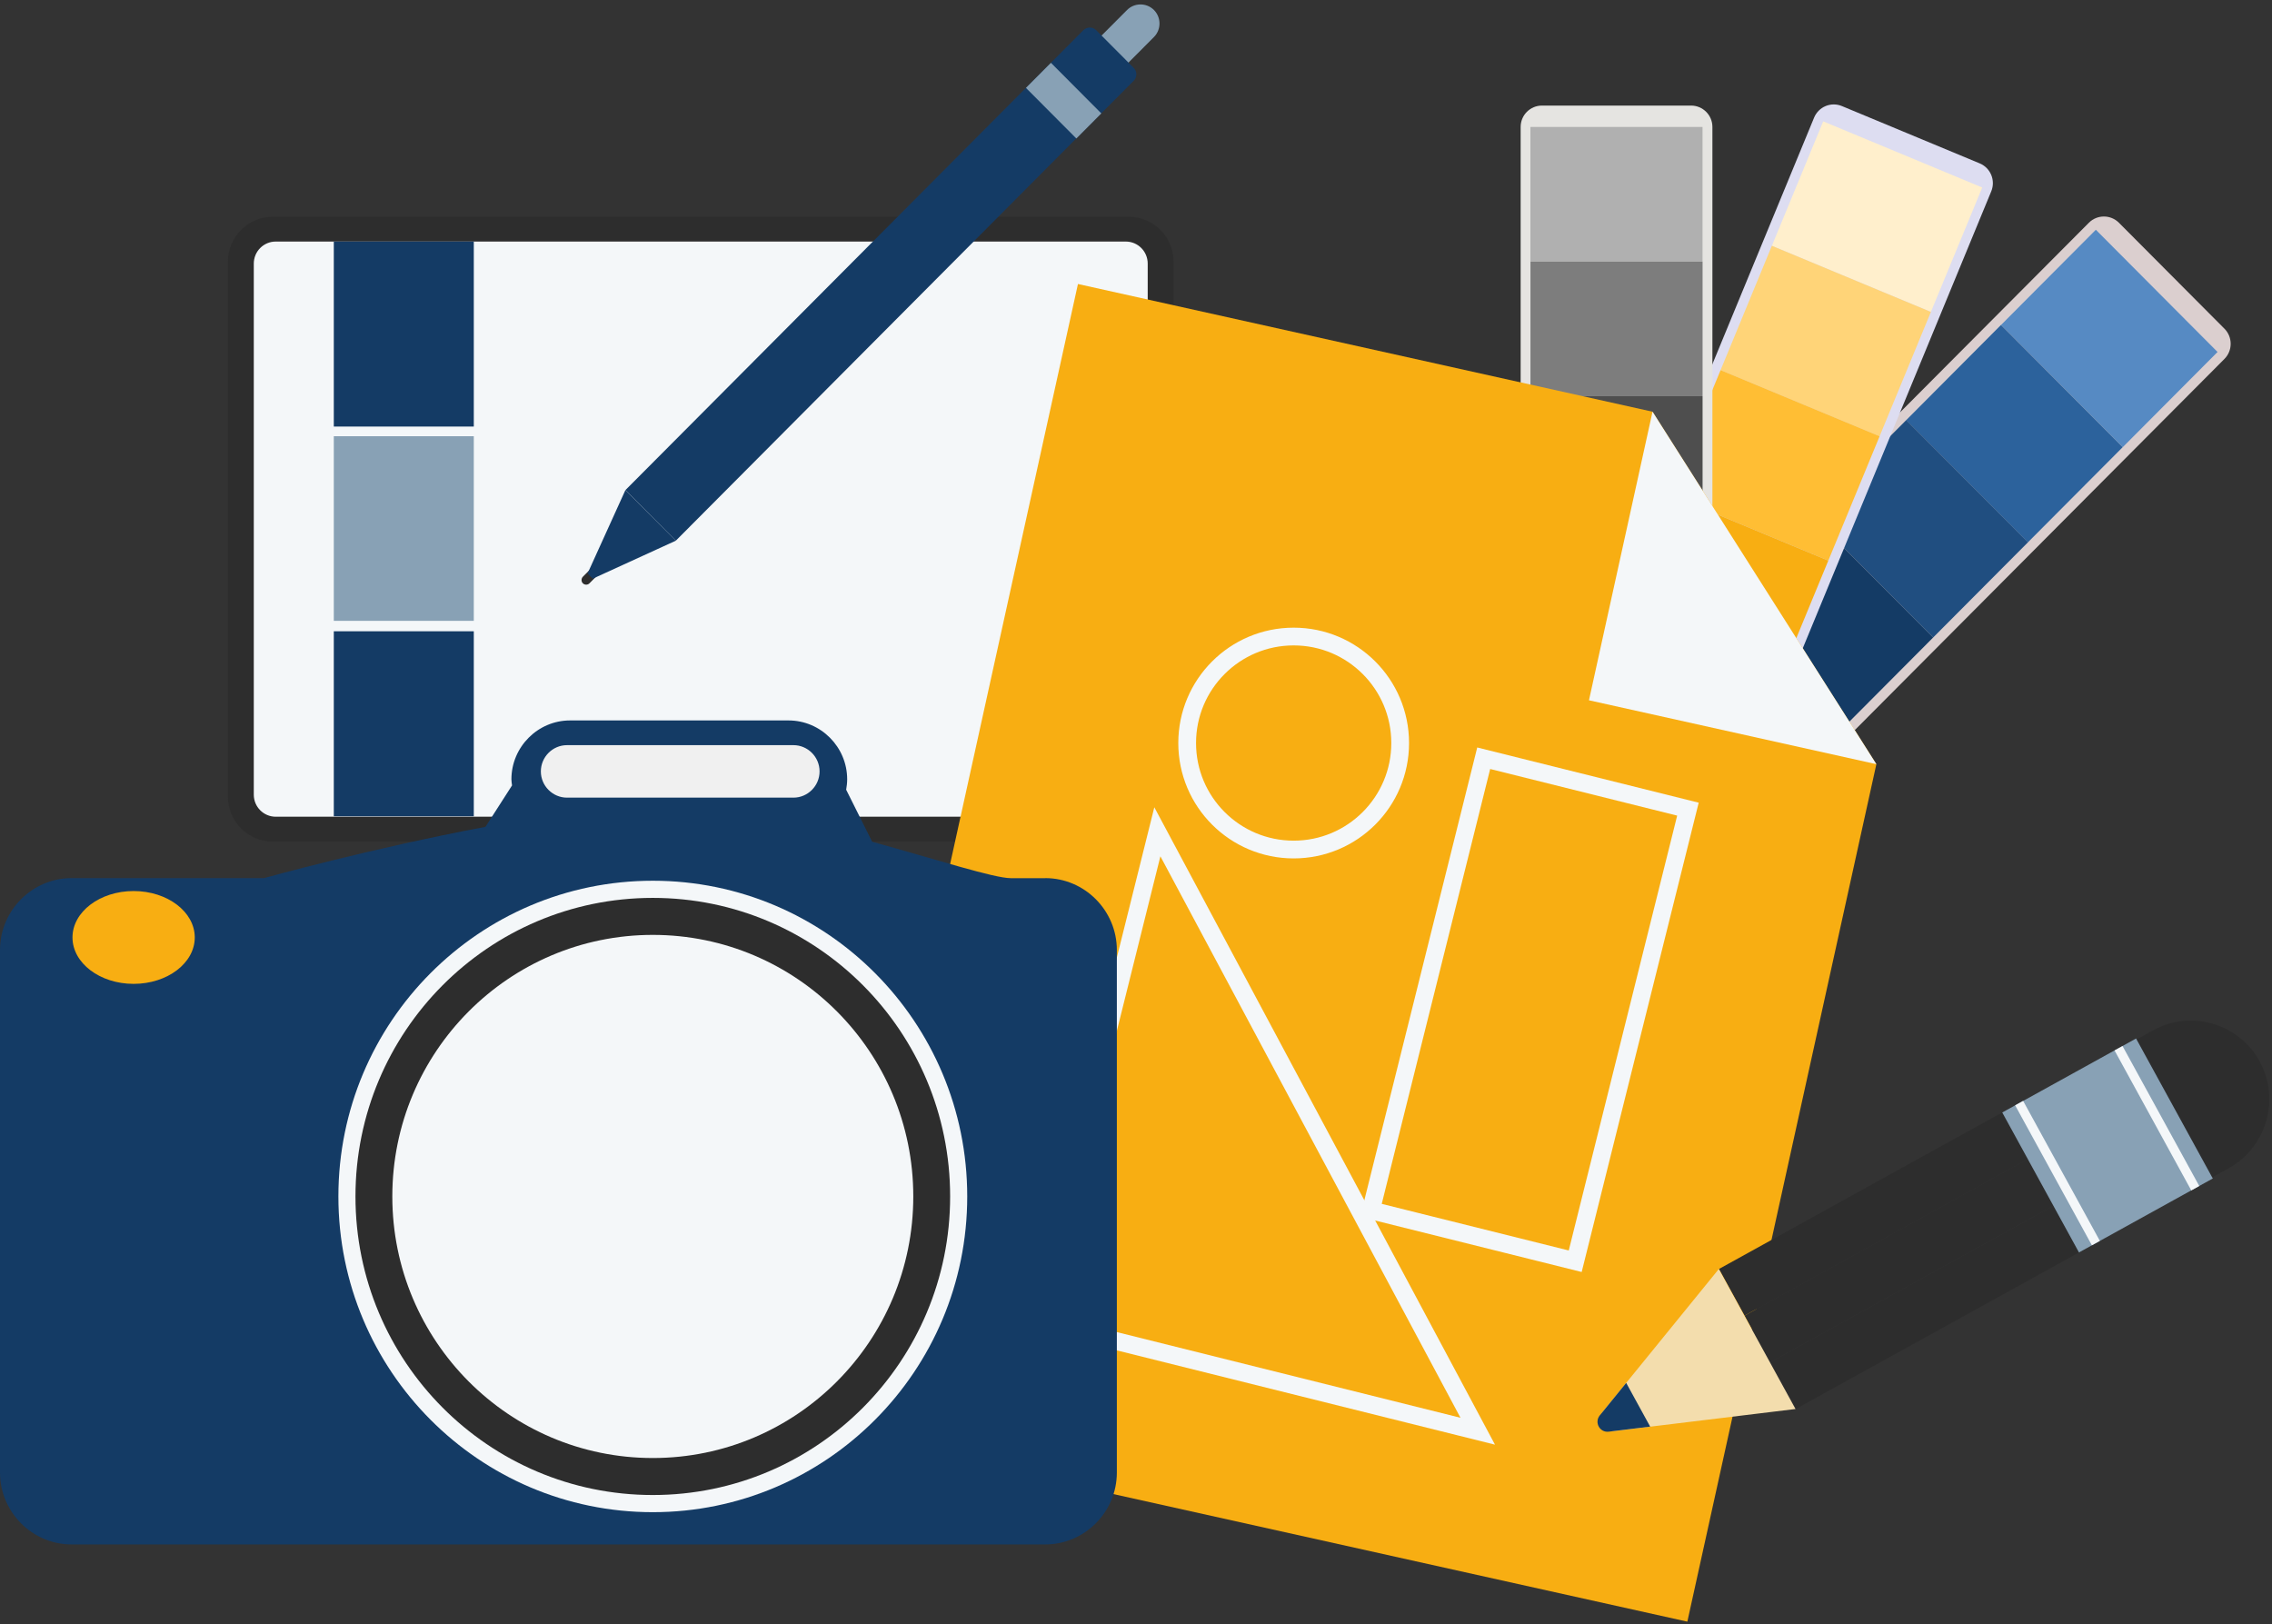 <?xml version="1.0" encoding="UTF-8"?>
<svg xmlns="http://www.w3.org/2000/svg" width="512" height="366" viewBox="0 0 512 366" fill="none">
  <rect x="0" y="0" width="512" height="366" fill="#333333" stroke="none"/>
  <path d="M386.695 195.952L501.283 80.887C503.157 79.005 503.157 75.954 501.283 74.072L477.512 50.203C475.638 48.321 472.6 48.321 470.726 50.203L356.138 165.268C354.264 167.149 354.264 170.2 356.138 172.082L379.909 195.952C381.783 197.833 384.821 197.833 386.695 195.952Z" fill="#DBCFCF"></path>
  <path d="M478.367 100.773L499.73 79.32L472.302 51.778L450.939 73.23L478.367 100.773Z" fill="#568AC3"></path>
  <path d="M456.988 122.226L478.352 100.773L450.924 73.231L429.56 94.684L456.988 122.226Z" fill="#2C629C"></path>
  <path d="M435.64 143.663L457.004 122.211L429.576 94.669L408.212 116.121L435.64 143.663Z" fill="#204E80"></path>
  <path d="M414.277 165.116L435.641 143.664L408.213 116.122L386.849 137.574L414.277 165.116Z" fill="#143B65"></path>
  <path d="M392.914 186.554L414.277 165.102L386.849 137.559L365.486 159.012L392.914 186.554Z" fill="#D42415"></path>
  <path d="M386.719 193.456L448.734 43.117C449.748 40.658 448.586 37.84 446.137 36.821L415.079 23.903C412.631 22.884 409.824 24.052 408.81 26.511L346.795 176.85C345.781 179.309 346.943 182.127 349.392 183.146L380.45 196.064C382.898 197.082 385.705 195.915 386.719 193.456Z" fill="#DDDDF1"></path>
  <path d="M435.137 70.285L446.699 42.256L410.863 27.35L399.301 55.379L435.137 70.285Z" fill="#FFEFCC"></path>
  <path d="M423.567 98.324L435.129 70.295L399.292 55.389L387.731 83.418L423.567 98.324Z" fill="#FFD478"></path>
  <path d="M412.012 126.341L423.574 98.312L387.738 83.407L376.176 111.436L412.012 126.341Z" fill="#FFBE34"></path>
  <path d="M400.45 154.367L412.012 126.338L376.175 111.432L364.613 139.461L400.45 154.367Z" fill="#F8AE12"></path>
  <path d="M388.899 182.393L400.461 154.364L364.624 139.459L353.063 167.487L388.899 182.393Z" fill="#DD5D00"></path>
  <path d="M385.895 191.338V28.611C385.895 25.95 383.746 23.793 381.096 23.793L347.479 23.793C344.829 23.793 342.681 25.95 342.681 28.611V191.338C342.681 193.999 344.829 196.156 347.479 196.156H381.096C383.746 196.156 385.895 193.999 385.895 191.338Z" fill="#E5E4E1"></path>
  <path d="M383.668 58.949V28.611L344.879 28.611V58.949H383.668Z" fill="#B0B0B0"></path>
  <path d="M383.68 89.287V58.949H344.891V89.287H383.68Z" fill="#7D7D7D"></path>
  <path d="M383.68 119.626V89.288H344.891V119.626H383.68Z" fill="#4E4E4E"></path>
  <path d="M383.668 149.964V119.626H344.879V149.964H383.668Z" fill="#279AB7"></path>
  <path d="M383.668 180.287V149.949H344.879V180.287H383.668Z" fill="#2089A9"></path>
  <path d="M380.45 194.036C382.219 194.036 383.653 192.595 383.653 190.819C383.653 189.042 382.219 187.602 380.45 187.602C378.68 187.602 377.246 189.042 377.246 190.819C377.246 192.595 378.68 194.036 380.45 194.036Z" fill="#5A5A5A"></path>
  <path d="M254.356 48.837H61.473C55.888 48.837 51.359 53.384 51.359 58.993V179.509C51.359 185.118 55.888 189.665 61.473 189.665H254.356C259.941 189.665 264.47 185.118 264.47 179.509V58.993C264.47 53.384 259.941 48.837 254.356 48.837Z" fill="#2D2D2D"></path>
  <path d="M62.135 54.435H253.696C256.426 54.435 258.638 56.656 258.638 59.397V179.091C258.638 181.831 256.426 184.053 253.696 184.053H62.135C59.406 184.053 57.193 181.831 57.193 179.091V59.397C57.193 56.656 59.406 54.435 62.135 54.435Z" fill="#F4F7F9"></path>
  <path d="M106.771 98.304H75.223V139.909H106.771V98.304Z" fill="#88A1B5"></path>
  <path d="M106.771 54.435H75.223V96.126H106.771V54.435Z" fill="#143B65"></path>
  <path d="M106.771 142.261H75.223V183.952H106.771V142.261Z" fill="#143B65"></path>
  <path d="M236.887 25.495C235.22 23.822 235.22 21.081 236.887 19.408L253.983 2.255C255.649 0.582 258.379 0.582 260.045 2.255C261.712 3.929 261.712 6.669 260.045 8.343L242.949 25.51C241.283 27.183 238.553 27.183 236.887 25.51V25.495Z" fill="#88A1B5"></path>
  <path d="M131.352 131.455C130.95 131.051 130.95 130.387 131.352 129.969L133.12 128.195C133.522 127.791 134.183 127.791 134.599 128.195C135.002 128.598 135.002 129.262 134.599 129.68L132.832 131.455C132.43 131.859 131.769 131.859 131.352 131.455Z" fill="#2D2D2D"></path>
  <path d="M140.934 110.451L244.127 6.814C244.931 6.006 246.239 6.006 247.043 6.814L255.476 15.282C256.281 16.09 256.281 17.403 255.476 18.21L152.297 121.848L140.934 110.437V110.451Z" fill="#143B65"></path>
  <path d="M132.414 129.22L140.933 110.451L152.297 121.848L133.563 130.417L132.414 129.22Z" fill="#143B65"></path>
  <path d="M248.185 25.557L236.828 14.152L231.2 19.804L242.558 31.208L248.185 25.557Z" fill="#88A1B5"></path>
  <path d="M186 322.27L380.247 365.448L422.843 172.21L372.403 92.78L242.919 64L186 322.27Z" fill="#F8AE12"></path>
  <path d="M358.078 157.813L372.401 92.78L422.842 172.21L358.078 157.813Z" fill="#F4F7F9"></path>
  <path d="M233.329 297.678L260.812 187.447L333.011 322.532L233.329 297.678Z" stroke="#F4F7F9" stroke-width="4"></path>
  <rect x="334.355" y="170.872" width="47.434" height="105" transform="rotate(14 334.355 170.872)" stroke="#F4F7F9" stroke-width="4"></rect>
  <circle cx="291.531" cy="167.447" r="24" stroke="#F4F7F9" stroke-width="4"></circle>
  <path d="M456.963 261.208L451.199 250.693L387.377 285.97L393.141 296.484L456.963 261.208Z" fill="#2D2D2D"></path>
  <path d="M462.721 271.723L456.957 261.208L393.135 296.484L398.899 306.999L462.721 271.723Z" fill="#2D2D2D"></path>
  <path d="M468.498 282.249L462.734 271.734L398.912 307.01L404.676 317.525L468.498 282.249Z" fill="#2D2D2D"></path>
  <path d="M462.738 264.86C458.055 256.305 461.187 245.471 469.692 240.768L485.222 232.185C493.741 227.482 504.53 230.627 509.213 239.167C513.897 247.722 510.765 258.556 502.26 263.259L486.73 271.842C478.211 276.545 467.422 273.4 462.738 264.86Z" fill="#2D2D2D"></path>
  <path d="M498.659 265.578L481.367 234.033L451.212 250.701L468.503 282.245L498.659 265.578Z" fill="#88A1B5"></path>
  <path d="M387.341 285.979L361.166 318.164C359.643 320.04 361.166 322.809 363.55 322.521L404.624 317.529L387.341 285.994V285.979Z" fill="#F3DDAD"></path>
  <path d="M366.469 311.644L371.871 321.497L362.533 322.636C360.507 322.881 359.228 320.544 360.521 318.958L366.469 311.644Z" fill="#143B65"></path>
  <path d="M495.608 267.273L478.316 235.729L476.517 236.723L493.808 268.268L495.608 267.273Z" fill="#F4F7F9"></path>
  <path d="M473.209 279.638L455.918 248.094L454.118 249.089L471.41 280.633L473.209 279.638Z" fill="#F4F7F9"></path>
  <path d="M235.55 197.901H227.821C224 197.901 211.415 193.804 196.546 189.693L190.684 177.965C190.814 177.2 190.914 176.435 190.914 175.627C190.914 168.328 184.967 162.355 177.697 162.355H128.464C121.194 162.355 115.247 168.328 115.247 175.627C115.247 176.104 115.333 176.536 115.39 176.998L109.4 186.332C83.497 191.208 59.491 197.887 59.491 197.887H16.133C7.269 197.887 0 205.172 0 214.087V331.848C0 340.749 7.255 348.048 16.133 348.048H235.55C244.415 348.048 251.684 340.763 251.684 331.848V214.087C251.684 205.187 244.429 197.887 235.55 197.887V197.901Z" fill="#143B65"></path>
  <path d="M147.113 340.778C186.245 340.778 217.967 308.923 217.967 269.628C217.967 230.333 186.245 198.479 147.113 198.479C107.981 198.479 76.258 230.333 76.258 269.628C76.258 308.923 107.981 340.778 147.113 340.778Z" fill="#F4F7F9"></path>
  <path d="M43.891 211.26C43.891 217.03 37.727 221.719 30.113 221.719C22.499 221.719 16.336 217.03 16.336 211.26C16.336 205.489 22.499 200.801 30.113 200.801C37.727 200.801 43.891 205.489 43.891 211.26Z" fill="#F8AE12"></path>
  <path d="M147.11 336.911C184.116 336.911 214.115 306.788 214.115 269.628C214.115 232.468 184.116 202.345 147.11 202.345C110.104 202.345 80.106 232.468 80.106 269.628C80.106 306.788 110.104 336.911 147.11 336.911Z" fill="#2D2D2D"></path>
  <path d="M147.111 328.573C179.531 328.573 205.812 302.182 205.812 269.628C205.812 237.073 179.531 210.683 147.111 210.683C114.691 210.683 88.41 237.073 88.41 269.628C88.41 302.182 114.691 328.573 147.111 328.573Z" fill="#F4F7F9"></path>
  <path d="M178.802 179.753H127.773C124.541 179.753 121.883 177.099 121.883 173.839C121.883 170.593 124.526 167.924 127.773 167.924H178.802C182.035 167.924 184.692 170.578 184.692 173.839C184.692 177.084 182.049 179.753 178.802 179.753Z" fill="#F0F0F0"></path>
</svg>
